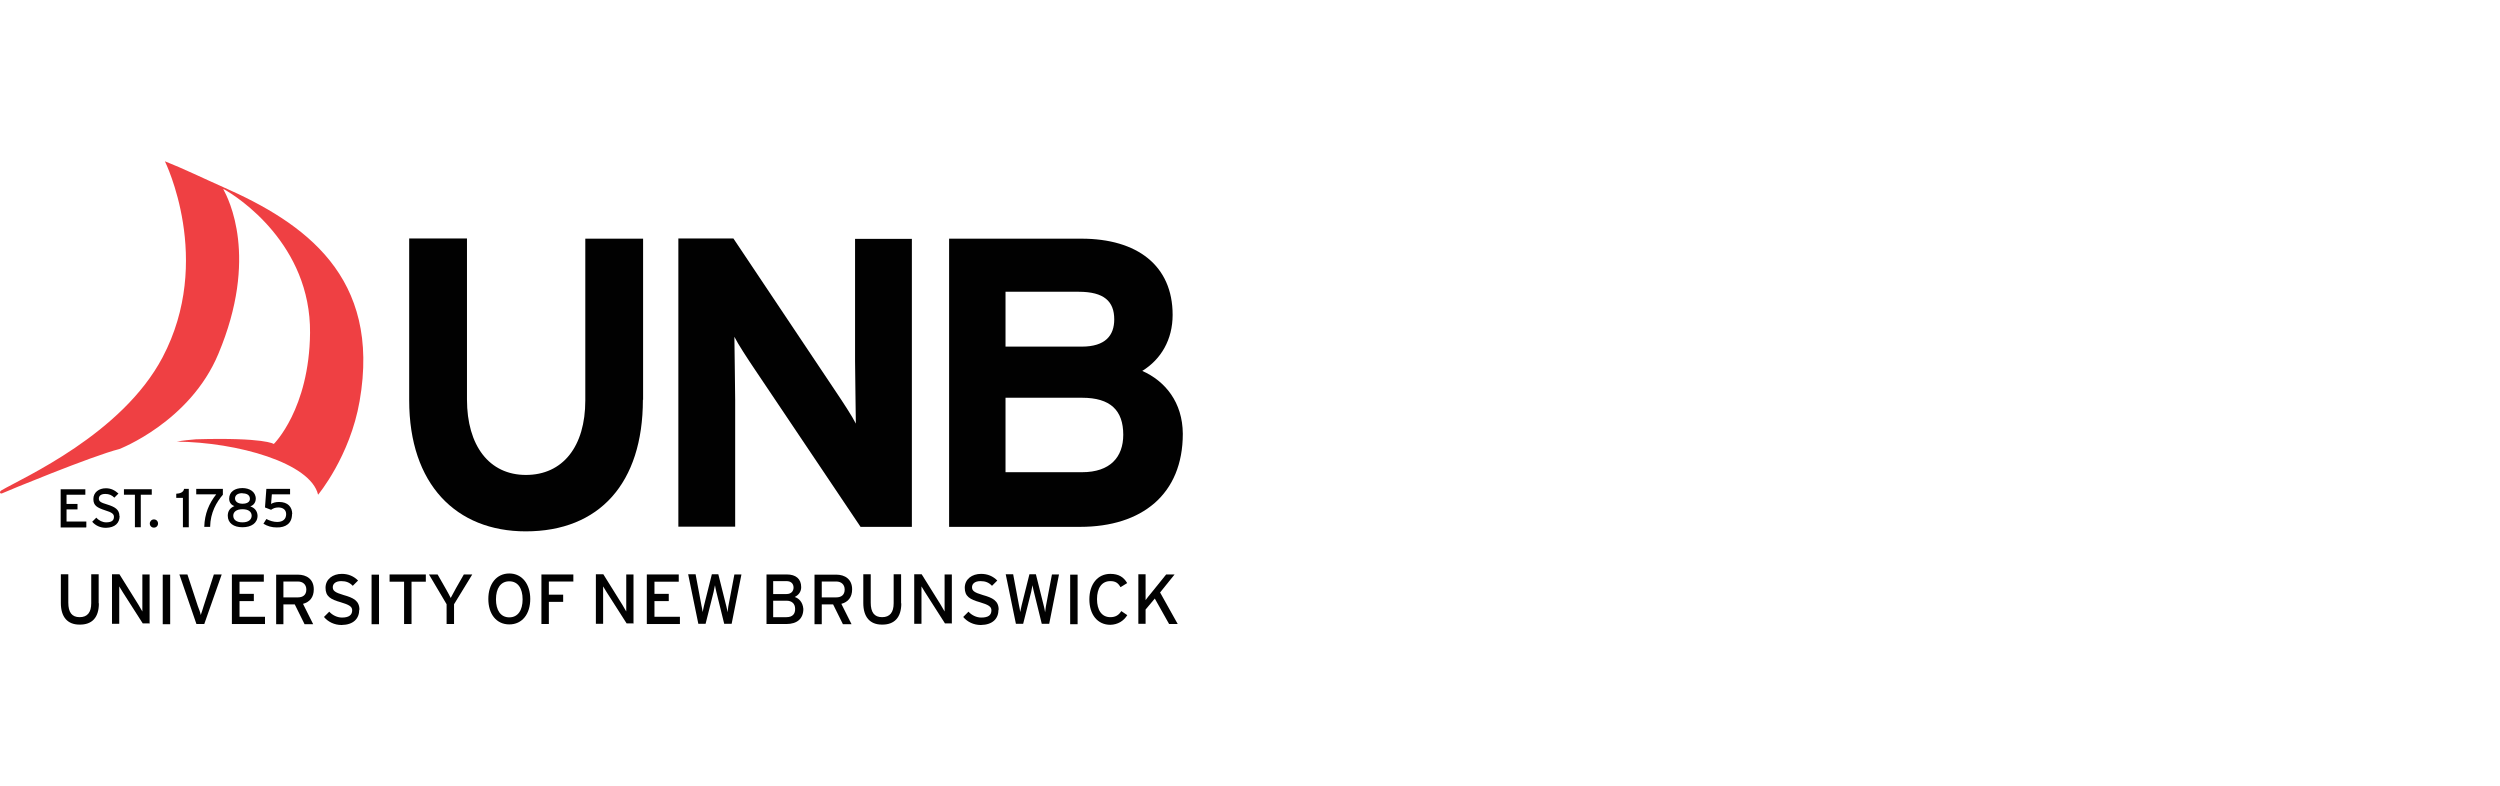 <svg width="248" height="78" viewBox="0 0 248 78" fill="none" xmlns="http://www.w3.org/2000/svg">
<g clip-path="url(#clip0_970_9527)">
<path d="M107.346 46.842H99.748V39.457H107.346C110.145 39.457 111.427 40.7 111.427 43.13C111.427 45.365 110.106 46.842 107.346 46.842ZM99.728 28.943H107.016C109.523 28.943 110.533 29.895 110.533 31.683C110.533 33.257 109.678 34.385 107.307 34.385H99.748V28.943H99.728ZM113.312 36.794C115.178 35.648 116.325 33.685 116.325 31.236C116.325 26.339 112.807 23.676 107.269 23.676H94.151V52.264H107.152C113.274 52.264 117.335 49.038 117.335 43.032C117.316 39.904 115.586 37.805 113.312 36.794Z" fill="#010101"/>
<path d="M90.458 52.283V23.696H84.822V35.784C84.822 37.358 84.9 40.953 84.9 42.022C84.531 41.283 83.598 39.865 82.879 38.796L72.754 23.657H67.293V52.244H72.929V39.651C72.929 38.077 72.851 34.482 72.851 33.413C73.22 34.151 74.153 35.57 74.872 36.639L85.367 52.264H90.458V52.283Z" fill="#010101"/>
<path d="M63.795 39.67V23.676H58.062V39.729C58.062 44.296 55.827 47.114 52.173 47.114C48.52 47.114 46.324 44.199 46.324 39.632V23.657H40.591V39.709C40.591 48.047 45.255 52.711 52.154 52.711C59.461 52.711 63.775 47.93 63.775 39.651" fill="#010101"/>
<path d="M116.83 61.903L115.081 58.774L116.519 56.986H115.683L114.226 58.793C114.051 58.988 113.74 59.396 113.643 59.532V56.967H112.924V61.883H113.643V60.465L114.556 59.376L115.975 61.903H116.83Z" fill="#010101"/>
<path d="M111.835 61.028L111.233 60.62C110.98 61.028 110.65 61.223 110.145 61.223C109.29 61.223 108.823 60.523 108.823 59.435C108.823 58.346 109.29 57.647 110.145 57.647C110.669 57.647 110.922 57.841 111.155 58.249L111.816 57.841C111.466 57.239 110.961 56.928 110.145 56.928C108.881 56.928 108.065 57.958 108.065 59.454C108.065 60.951 108.862 61.981 110.145 61.981C110.883 61.961 111.466 61.611 111.835 61.009" fill="#010101"/>
<path d="M106.899 57.005H106.161V61.922H106.899V57.005Z" fill="#010101"/>
<path d="M105.073 56.986H104.353L103.751 60.154C103.732 60.27 103.693 60.562 103.673 60.737C103.654 60.562 103.596 60.309 103.557 60.154L102.76 56.967H102.119L101.341 60.076C101.322 60.212 101.225 60.562 101.205 60.717C101.186 60.542 101.127 60.231 101.089 60.076L100.506 56.967H99.767L100.778 61.883H101.497L102.293 58.716C102.313 58.541 102.41 58.172 102.43 58.055C102.449 58.172 102.507 58.541 102.566 58.716L103.343 61.883H104.081L105.053 56.986H105.073Z" fill="#010101"/>
<path d="M99.067 60.484C99.067 59.59 98.465 59.299 97.493 59.027C96.638 58.774 96.424 58.599 96.424 58.249C96.424 57.938 96.677 57.647 97.26 57.647C97.746 57.647 98.096 57.783 98.406 58.113L98.931 57.589C98.504 57.161 97.979 56.928 97.318 56.928C96.424 56.928 95.705 57.453 95.705 58.308C95.705 59.163 96.191 59.454 97.221 59.746C98.057 59.998 98.348 60.173 98.348 60.542C98.348 61.028 98.037 61.262 97.338 61.262C96.871 61.262 96.385 61.028 96.074 60.678L95.55 61.203C95.958 61.689 96.58 62 97.299 62C98.484 61.981 99.048 61.359 99.048 60.484" fill="#010101"/>
<path d="M94.423 61.903V56.986H93.704V60.659C93.645 60.542 93.412 60.173 93.296 59.959L91.43 56.967H90.691V61.883H91.41V58.172C91.488 58.288 91.663 58.599 91.78 58.774L93.742 61.844H94.442L94.423 61.903Z" fill="#010101"/>
<path d="M89.389 59.843V56.967H88.651V59.843C88.651 60.737 88.282 61.223 87.504 61.223C86.727 61.223 86.377 60.737 86.377 59.785V56.967H85.639V59.823C85.639 61.184 86.28 61.961 87.485 61.961C88.729 61.981 89.409 61.242 89.409 59.862" fill="#010101"/>
<path d="M81.519 59.26V57.686H82.957C83.442 57.686 83.792 57.977 83.792 58.483C83.792 59.027 83.442 59.26 82.957 59.26H81.519ZM84.531 58.463C84.531 57.453 83.812 57.005 82.957 57.005H80.8V61.922H81.519V59.959H82.646L83.618 61.922H84.473L83.462 59.901C84.123 59.726 84.531 59.26 84.531 58.463Z" fill="#010101"/>
<path d="M78.02 61.223H76.699V59.59H78.02C78.564 59.59 78.876 59.901 78.876 60.387C78.895 60.873 78.642 61.223 78.02 61.223ZM76.699 57.647H78.02C78.506 57.647 78.72 57.938 78.72 58.288C78.72 58.599 78.526 58.929 78.02 58.929H76.699V57.666V57.647ZM78.837 59.221C79.186 59.046 79.478 58.735 79.478 58.249C79.478 57.414 78.934 56.986 78.059 56.986H76.038V61.903H78.001C79.07 61.903 79.692 61.378 79.692 60.406C79.633 59.687 79.206 59.338 78.837 59.221Z" fill="#010101"/>
<path d="M73.57 56.986H72.851L72.249 60.154C72.229 60.27 72.19 60.562 72.171 60.737C72.151 60.562 72.093 60.309 72.054 60.154L71.257 56.967H70.616L69.839 60.076C69.819 60.212 69.722 60.562 69.703 60.717C69.683 60.542 69.625 60.231 69.586 60.076L69.003 56.967H68.265L69.275 61.883H69.994L70.791 58.716C70.811 58.541 70.908 58.172 70.927 58.055C70.947 58.172 71.005 58.541 71.063 58.716L71.841 61.883H72.579L73.551 56.986H73.57Z" fill="#010101"/>
<path d="M67.448 61.903V61.184H64.922V59.629H66.341V58.91H64.922V57.705H67.332V56.986H64.164V61.903H67.448Z" fill="#010101"/>
<path d="M62.843 61.903V56.986H62.124V60.659C62.065 60.542 61.832 60.173 61.715 59.959L59.85 56.967H59.111V61.883H59.83V58.172C59.908 58.288 60.083 58.599 60.2 58.774L62.162 61.844H62.862L62.843 61.903Z" fill="#010101"/>
<path d="M56.876 57.705V56.986H53.709V61.903H54.447V59.707H55.866V58.988H54.447V57.686H56.857L56.876 57.705Z" fill="#010101"/>
<path d="M50.522 61.242C49.666 61.242 49.2 60.542 49.2 59.454C49.2 58.366 49.666 57.666 50.522 57.666C51.377 57.666 51.843 58.366 51.843 59.454C51.843 60.542 51.377 61.242 50.522 61.242ZM50.522 56.889C49.258 56.889 48.442 57.919 48.442 59.415C48.442 60.912 49.239 61.942 50.522 61.942C51.804 61.942 52.601 60.912 52.601 59.415C52.601 57.958 51.804 56.889 50.522 56.889Z" fill="#010101"/>
<path d="M46.868 56.986H46.013L45.236 58.346C45.061 58.657 44.808 59.124 44.711 59.318C44.633 59.143 44.361 58.657 44.186 58.346L43.409 56.986H42.554L44.303 59.94V61.903H45.041V59.94L46.849 56.986H46.868Z" fill="#010101"/>
<path d="M42.242 57.705V56.986H38.647V57.705H40.085V61.903H40.824V57.705H42.242Z" fill="#010101"/>
<path d="M37.598 57.005H36.86V61.922H37.598V57.005Z" fill="#010101"/>
<path d="M35.655 60.484C35.655 59.59 35.052 59.299 34.081 59.027C33.225 58.774 33.012 58.599 33.012 58.249C33.012 57.938 33.264 57.647 33.847 57.647C34.333 57.647 34.683 57.783 34.994 58.113L35.519 57.589C35.091 57.161 34.566 56.928 33.906 56.928C33.012 56.928 32.293 57.453 32.293 58.308C32.293 59.163 32.779 59.454 33.809 59.746C34.644 59.998 34.936 60.173 34.936 60.542C34.936 61.028 34.586 61.262 33.925 61.262C33.459 61.262 32.973 61.028 32.662 60.678L32.137 61.203C32.545 61.689 33.167 62 33.886 62C35.072 61.981 35.635 61.359 35.635 60.484" fill="#010101"/>
<path d="M28.114 59.26V57.686H29.552C30.038 57.686 30.388 57.977 30.388 58.483C30.388 59.027 30.038 59.26 29.552 59.26H28.114ZM31.127 58.463C31.127 57.453 30.407 57.005 29.552 57.005H27.395V61.922H28.114V59.959H29.241L30.213 61.922H31.068L30.058 59.901C30.718 59.726 31.127 59.26 31.127 58.463Z" fill="#010101"/>
<path d="M26.288 61.903V61.184H23.761V59.629H25.18V58.91H23.761V57.705H26.171V56.986H23.003V61.903H26.288Z" fill="#010101"/>
<path d="M21.993 56.986H21.215L20.205 60.115C20.127 60.406 19.971 60.834 19.913 61.009C19.894 60.834 19.738 60.406 19.622 60.115L18.592 56.986H17.795L19.486 61.903H20.263L21.993 56.986Z" fill="#010101"/>
<path d="M16.881 57.005H16.143V61.922H16.881V57.005Z" fill="#010101"/>
<path d="M14.841 61.903V56.986H14.122V60.659C14.063 60.542 13.83 60.173 13.714 59.959L11.848 56.967H11.11V61.883H11.829V58.172C11.906 58.288 12.081 58.599 12.198 58.774L14.161 61.844H14.86L14.841 61.903Z" fill="#010101"/>
<path d="M9.788 59.843V56.967H9.05V59.843C9.05 60.737 8.68 61.223 7.903 61.223C7.126 61.223 6.776 60.737 6.776 59.785V56.967H6.037V59.823C6.037 61.184 6.679 61.961 7.884 61.961C9.147 61.981 9.808 61.242 9.808 59.862" fill="#010101"/>
<path d="M22.148 18.76C22.673 19.731 25.685 25.523 21.662 35.103C18.844 41.867 11.829 44.548 11.829 44.548C9.186 45.209 0.615 48.746 0.207 48.94C0.013 49.018 -0.104 48.804 0.129 48.649C2.287 47.386 12.101 43.071 16.123 35.453C21.215 25.795 16.357 16 16.357 16C18.145 16.7 20.302 17.749 22.148 18.565C30.174 22.102 37.831 27.427 35.674 39.787C34.722 45.287 31.554 49.077 31.554 49.077C30.816 45.909 23.508 43.868 17.542 43.81C18.086 43.693 19 43.615 19.447 43.577C26.287 43.382 27.162 44.043 27.162 44.043C27.162 44.043 30.68 40.584 30.757 33.024C30.835 24.259 23.625 19.537 22.187 18.76" fill="#EF4043"/>
<path d="M28.989 51C28.989 50.301 28.561 49.795 27.686 49.795C27.337 49.795 27.084 49.873 26.89 49.99L26.968 49.038H28.775V48.493H26.423L26.287 50.34L26.89 50.573C27.084 50.437 27.298 50.34 27.609 50.34C28.075 50.34 28.386 50.573 28.386 51C28.386 51.486 28.075 51.778 27.492 51.778C27.142 51.778 26.754 51.661 26.423 51.486L26.132 51.953C26.54 52.205 26.968 52.322 27.453 52.322C28.347 52.341 28.969 51.914 28.969 51" fill="#010101"/>
<path d="M24.052 51.817C23.47 51.817 23.139 51.564 23.139 51.156C23.139 50.787 23.45 50.515 24.052 50.515C24.655 50.515 24.966 50.767 24.966 51.175C24.947 51.545 24.655 51.817 24.052 51.817ZM24.052 48.94C24.597 48.94 24.791 49.193 24.791 49.485C24.791 49.776 24.538 49.97 24.052 49.97C23.586 49.97 23.314 49.737 23.314 49.446C23.314 49.193 23.489 48.921 24.052 48.921M24.849 50.223C25.258 50.087 25.374 49.698 25.374 49.485C25.374 48.766 24.733 48.416 24.052 48.416C23.314 48.416 22.731 48.766 22.731 49.485C22.731 49.718 22.848 50.068 23.256 50.204C22.828 50.379 22.595 50.69 22.595 51.156C22.595 51.894 23.178 52.303 24.052 52.303C24.927 52.303 25.549 51.894 25.549 51.156C25.529 50.69 25.258 50.379 24.849 50.242" fill="#010101"/>
<path d="M22.109 49.077V48.493H19.466V49.038H21.449C20.73 49.951 20.302 50.962 20.263 52.264H20.846C20.866 50.845 21.487 49.795 22.109 49.077Z" fill="#010101"/>
<path d="M18.728 52.283V48.493H18.261C18.203 48.843 17.853 48.96 17.484 48.979V49.387H18.145V52.303H18.728V52.283Z" fill="#010101"/>
<path d="M15.677 51.933C15.677 51.7 15.502 51.525 15.268 51.525C15.035 51.525 14.86 51.719 14.86 51.933C14.86 52.166 15.035 52.341 15.268 52.341C15.502 52.341 15.677 52.166 15.677 51.933Z" fill="#010101"/>
<path d="M15.055 49.076V48.532H12.295V49.076H13.383V52.303H13.966V49.076H15.055Z" fill="#010101"/>
<path d="M11.848 51.195C11.848 50.534 11.382 50.281 10.643 50.048C9.982 49.854 9.807 49.737 9.807 49.465C9.807 49.193 10.002 48.999 10.449 48.999C10.818 48.999 11.09 49.115 11.343 49.368L11.751 48.96C11.401 48.649 11.032 48.435 10.507 48.435C9.807 48.435 9.263 48.843 9.263 49.504C9.263 50.165 9.633 50.359 10.449 50.631C11.09 50.826 11.304 50.981 11.304 51.273C11.304 51.642 11.051 51.817 10.527 51.817C10.177 51.817 9.808 51.642 9.555 51.35L9.147 51.758C9.458 52.128 9.944 52.361 10.507 52.361C11.421 52.341 11.867 51.875 11.867 51.175" fill="#010101"/>
<path d="M8.564 52.283V51.739H6.601V50.534H7.689V49.99H6.601V49.076H8.466V48.532H6.018V52.322H8.544L8.564 52.283Z" fill="#010101"/>
</g>
<defs>
<clipPath id="clip0_970_9527">
<rect width="248" height="78" fill="white"/>
</clipPath>
</defs>
</svg>
